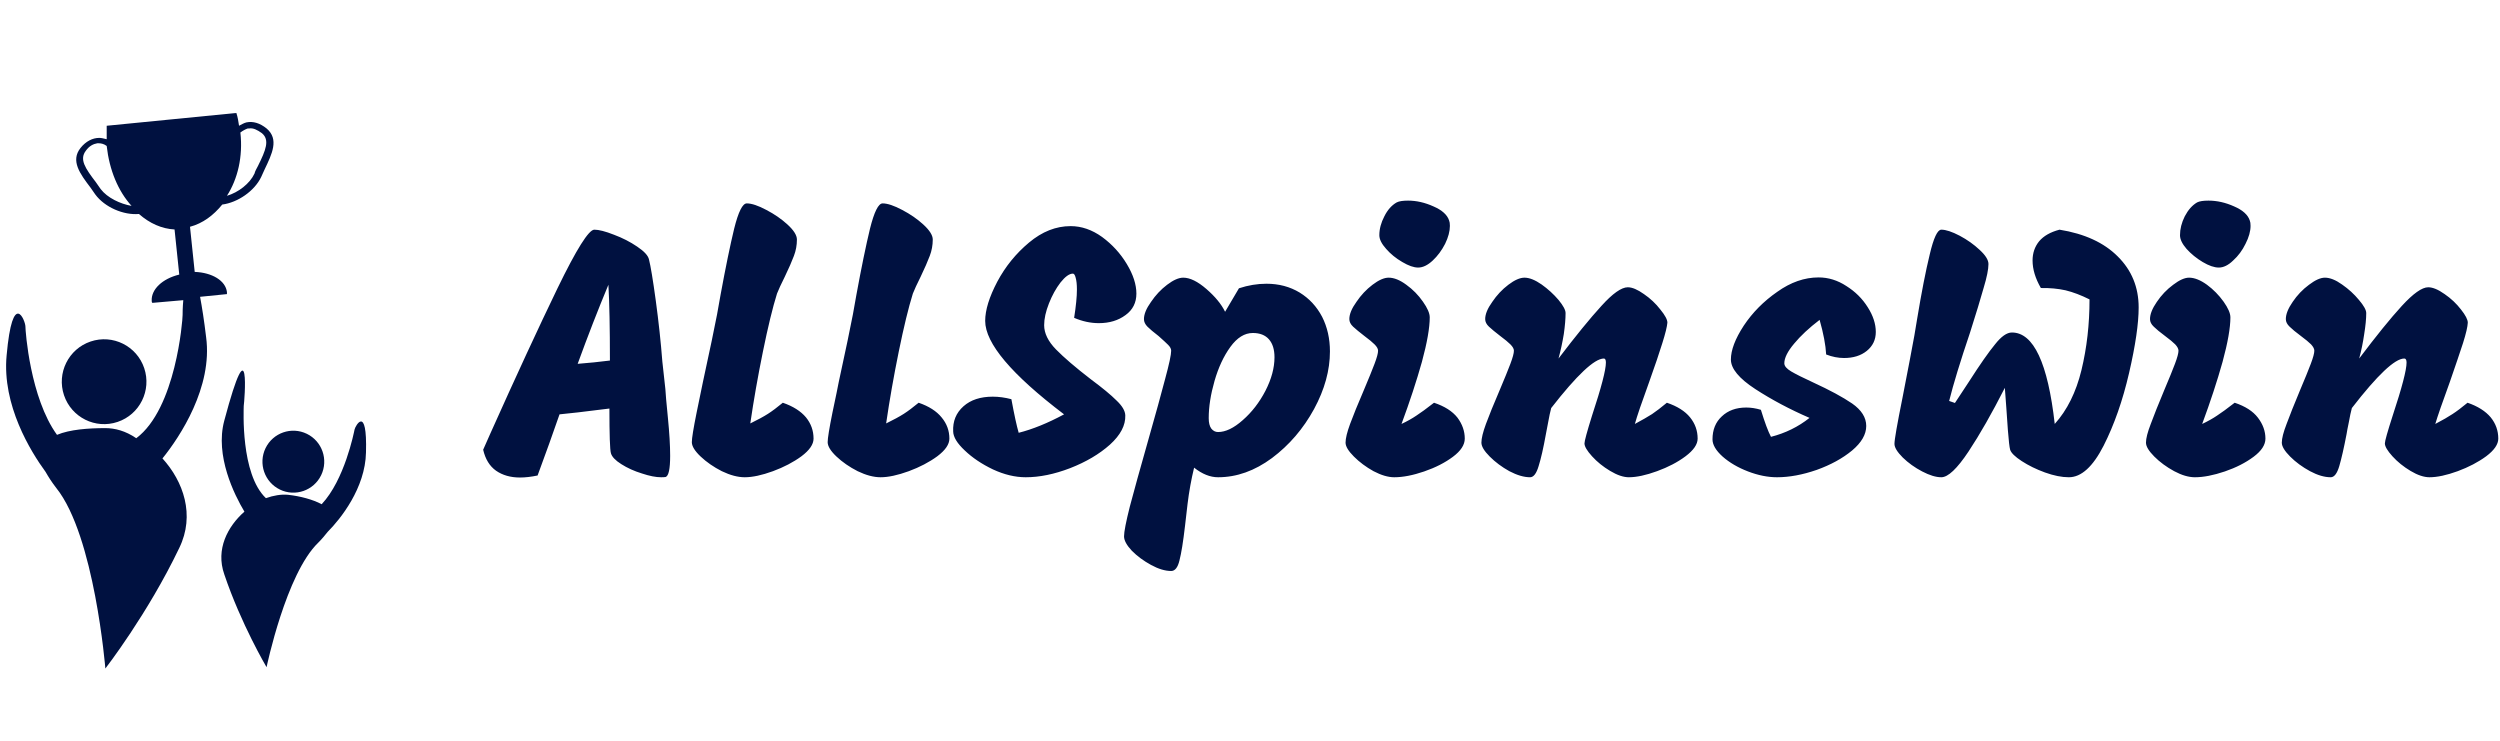 <svg width="162" height="48" viewBox="0 0 162 48" fill="none" xmlns="http://www.w3.org/2000/svg">
<g clip-path="url(#clip0_22395_7271)">
<path d="M42.92 23.428L43.116 25.213C43.127 25.464 43.181 26.081 43.279 27.063C43.377 28.045 43.426 28.869 43.426 29.535C43.426 30.386 43.328 30.845 43.132 30.91C43.067 30.921 42.969 30.926 42.838 30.926C42.501 30.926 42.087 30.845 41.597 30.681C41.096 30.528 40.65 30.326 40.258 30.075C39.877 29.835 39.654 29.6 39.588 29.371C39.523 29.142 39.49 28.176 39.49 26.473C37.846 26.681 36.769 26.806 36.257 26.85C35.843 28.05 35.37 29.371 34.836 30.812C34.422 30.899 34.041 30.943 33.693 30.943C33.083 30.943 32.566 30.795 32.142 30.501C31.728 30.206 31.45 29.753 31.309 29.142L31.766 28.11C33.443 24.367 34.896 21.224 36.126 18.681C37.356 16.149 38.151 14.883 38.511 14.883C38.804 14.883 39.229 14.992 39.784 15.21C40.34 15.418 40.84 15.674 41.287 15.979C41.744 16.285 42 16.563 42.054 16.814C42.163 17.24 42.31 18.13 42.495 19.483C42.68 20.847 42.822 22.162 42.92 23.428ZM39.425 18.452C38.761 20.045 38.097 21.753 37.433 23.576C38.14 23.521 38.837 23.45 39.523 23.363C39.523 21.256 39.49 19.619 39.425 18.452ZM48.26 30.926C47.813 30.926 47.318 30.795 46.774 30.533C46.24 30.261 45.783 29.944 45.402 29.584C45.021 29.224 44.831 28.913 44.831 28.651C44.831 28.4 44.934 27.761 45.141 26.735C45.358 25.709 45.495 25.049 45.549 24.754C46.006 22.648 46.311 21.191 46.464 20.383L46.692 19.106C47.019 17.327 47.313 15.898 47.574 14.817C47.846 13.726 48.118 13.18 48.391 13.18C48.706 13.18 49.131 13.322 49.664 13.606C50.187 13.879 50.644 14.195 51.036 14.555C51.439 14.926 51.64 15.248 51.64 15.521C51.64 15.892 51.575 16.247 51.444 16.585C51.314 16.934 51.118 17.382 50.856 17.928C50.617 18.408 50.448 18.773 50.35 19.025C50.067 19.93 49.762 21.186 49.436 22.79C49.109 24.394 48.837 25.944 48.619 27.439C49.109 27.199 49.49 26.992 49.762 26.817C50.035 26.643 50.356 26.402 50.726 26.097C51.39 26.326 51.891 26.643 52.228 27.046C52.555 27.45 52.718 27.909 52.718 28.422C52.718 28.793 52.457 29.175 51.934 29.567C51.412 29.95 50.797 30.271 50.089 30.533C49.37 30.795 48.761 30.926 48.26 30.926ZM57.062 30.926C56.616 30.926 56.12 30.795 55.576 30.533C55.043 30.261 54.585 29.944 54.204 29.584C53.823 29.224 53.633 28.913 53.633 28.651C53.633 28.4 53.736 27.761 53.943 26.735C54.161 25.709 54.297 25.049 54.351 24.754C54.809 22.648 55.113 21.191 55.266 20.383L55.494 19.106C55.821 17.327 56.115 15.898 56.376 14.817C56.648 13.726 56.921 13.18 57.193 13.18C57.509 13.18 57.933 13.322 58.467 13.606C58.989 13.879 59.447 14.195 59.838 14.555C60.241 14.926 60.443 15.248 60.443 15.521C60.443 15.892 60.377 16.247 60.247 16.585C60.116 16.934 59.92 17.382 59.659 17.928C59.419 18.408 59.251 18.773 59.153 19.025C58.87 19.93 58.565 21.186 58.238 22.79C57.911 24.394 57.639 25.944 57.422 27.439C57.911 27.199 58.292 26.992 58.565 26.817C58.837 26.643 59.158 26.402 59.528 26.097C60.192 26.326 60.688 26.643 61.014 27.046C61.352 27.45 61.52 27.909 61.52 28.422C61.52 28.793 61.259 29.175 60.737 29.567C60.214 29.95 59.599 30.271 58.891 30.533C58.173 30.795 57.563 30.926 57.062 30.926ZM69.604 20.596C69.724 19.832 69.784 19.221 69.784 18.763C69.784 18.435 69.757 18.179 69.702 17.993C69.659 17.819 69.599 17.731 69.523 17.731C69.294 17.731 69.027 17.922 68.722 18.304C68.428 18.686 68.178 19.139 67.971 19.663C67.764 20.187 67.661 20.656 67.661 21.071C67.661 21.595 67.917 22.119 68.428 22.643C68.94 23.166 69.691 23.81 70.682 24.574C71.433 25.131 71.989 25.589 72.348 25.95C72.718 26.299 72.909 26.621 72.919 26.915C72.941 27.559 72.609 28.192 71.923 28.814C71.237 29.426 70.377 29.933 69.343 30.337C68.32 30.73 67.362 30.926 66.469 30.926C65.783 30.926 65.075 30.757 64.346 30.419C63.616 30.07 63.007 29.66 62.517 29.191C62.027 28.733 61.776 28.323 61.766 27.963C61.733 27.297 61.956 26.752 62.435 26.326C62.903 25.911 63.535 25.704 64.329 25.704C64.721 25.704 65.124 25.759 65.538 25.868C65.723 26.872 65.881 27.598 66.011 28.045C66.915 27.816 67.895 27.418 68.951 26.85C65.543 24.263 63.84 22.244 63.84 20.793C63.84 20.094 64.101 19.248 64.623 18.255C65.146 17.273 65.832 16.427 66.681 15.718C67.53 15.008 68.428 14.653 69.376 14.653C70.083 14.653 70.764 14.888 71.417 15.357C72.07 15.838 72.604 16.422 73.017 17.109C73.431 17.797 73.638 18.435 73.638 19.025C73.638 19.614 73.404 20.078 72.936 20.416C72.468 20.765 71.891 20.94 71.205 20.94C70.671 20.94 70.138 20.825 69.604 20.596ZM82.065 18.386C82.87 18.386 83.589 18.577 84.22 18.959C84.841 19.341 85.325 19.865 85.674 20.531C86.011 21.197 86.18 21.944 86.18 22.773C86.18 23.996 85.837 25.24 85.151 26.506C84.454 27.783 83.545 28.842 82.424 29.682C81.302 30.512 80.138 30.926 78.929 30.926C78.417 30.926 77.9 30.719 77.378 30.304C77.193 31.068 77.051 31.854 76.953 32.662C76.855 33.458 76.801 33.928 76.79 34.07C76.67 35.106 76.55 35.854 76.43 36.312C76.322 36.771 76.142 37 75.892 37C75.5 37 75.064 36.869 74.585 36.607C74.106 36.345 73.692 36.04 73.344 35.69C73.007 35.33 72.838 35.019 72.838 34.757C72.838 34.462 72.963 33.819 73.213 32.825C73.475 31.832 73.872 30.397 74.406 28.52C74.885 26.839 75.249 25.518 75.5 24.558C75.761 23.598 75.892 22.986 75.892 22.724C75.892 22.604 75.826 22.479 75.696 22.348C75.565 22.217 75.358 22.026 75.075 21.775C74.748 21.524 74.509 21.322 74.356 21.169C74.204 21.016 74.128 20.853 74.128 20.678C74.128 20.361 74.28 19.99 74.585 19.565C74.879 19.128 75.227 18.757 75.63 18.452C76.033 18.146 76.382 17.993 76.675 17.993C77.111 17.993 77.612 18.239 78.178 18.73C78.744 19.221 79.147 19.712 79.386 20.203L80.284 18.681C80.883 18.484 81.477 18.386 82.065 18.386ZM78.929 27.996C79.419 27.996 79.953 27.739 80.529 27.227C81.117 26.713 81.607 26.081 81.999 25.327C82.391 24.563 82.587 23.838 82.587 23.15C82.587 22.648 82.467 22.261 82.228 21.988C81.988 21.715 81.64 21.578 81.183 21.578C80.649 21.578 80.165 21.879 79.729 22.479C79.294 23.079 78.951 23.816 78.7 24.689C78.45 25.562 78.325 26.364 78.325 27.096C78.325 27.39 78.379 27.614 78.488 27.767C78.608 27.919 78.755 27.996 78.929 27.996ZM91.896 17.338C91.613 17.338 91.27 17.218 90.867 16.978C90.453 16.738 90.105 16.454 89.822 16.127C89.528 15.8 89.381 15.505 89.381 15.243C89.381 14.839 89.49 14.43 89.707 14.015C89.914 13.6 90.181 13.3 90.508 13.115C90.66 13.038 90.905 13 91.243 13C91.787 13 92.337 13.126 92.892 13.377C93.447 13.617 93.785 13.922 93.904 14.293C93.937 14.37 93.953 14.484 93.953 14.637C93.953 14.986 93.85 15.374 93.643 15.8C93.425 16.225 93.159 16.585 92.843 16.88C92.516 17.186 92.201 17.338 91.896 17.338ZM90.344 30.926C89.952 30.926 89.506 30.795 89.005 30.533C88.515 30.261 88.091 29.944 87.731 29.584C87.372 29.224 87.192 28.924 87.192 28.683C87.192 28.411 87.29 28.007 87.486 27.472C87.682 26.937 87.982 26.201 88.385 25.262C88.689 24.542 88.918 23.98 89.07 23.576C89.223 23.172 89.299 22.888 89.299 22.724C89.299 22.604 89.223 22.468 89.07 22.315C88.929 22.173 88.711 21.993 88.417 21.775C88.091 21.524 87.846 21.322 87.682 21.169C87.519 21.016 87.437 20.853 87.437 20.678C87.437 20.361 87.59 19.99 87.895 19.565C88.189 19.128 88.537 18.757 88.94 18.452C89.343 18.146 89.691 17.993 89.985 17.993C90.333 17.993 90.714 18.146 91.128 18.452C91.553 18.757 91.912 19.123 92.206 19.548C92.5 19.963 92.647 20.302 92.647 20.563C92.647 21.24 92.478 22.201 92.141 23.445C91.792 24.689 91.351 26.031 90.818 27.472C91.188 27.297 91.509 27.117 91.781 26.932C92.054 26.757 92.435 26.479 92.924 26.097C93.61 26.326 94.117 26.648 94.443 27.063C94.759 27.488 94.917 27.941 94.917 28.422C94.917 28.825 94.661 29.218 94.149 29.6C93.638 29.982 93.017 30.299 92.288 30.55C91.558 30.801 90.91 30.926 90.344 30.926ZM108.014 26.097C108.689 26.326 109.19 26.643 109.517 27.046C109.843 27.45 110.007 27.909 110.007 28.422C110.007 28.793 109.745 29.175 109.223 29.567C108.711 29.95 108.096 30.271 107.377 30.533C106.659 30.795 106.049 30.926 105.548 30.926C105.2 30.926 104.797 30.79 104.34 30.517C103.882 30.244 103.491 29.928 103.164 29.567C102.837 29.207 102.674 28.929 102.674 28.733C102.674 28.58 102.837 27.98 103.164 26.932C103.763 25.12 104.062 23.974 104.062 23.494C104.062 23.319 104.019 23.232 103.931 23.232C103.322 23.232 102.184 24.302 100.518 26.441C100.453 26.681 100.388 26.986 100.322 27.357C100.257 27.718 100.208 27.974 100.175 28.127C100.012 29.033 99.854 29.726 99.702 30.206C99.56 30.686 99.375 30.926 99.147 30.926C98.755 30.926 98.308 30.795 97.807 30.533C97.317 30.261 96.893 29.944 96.534 29.584C96.174 29.224 95.995 28.924 95.995 28.683C95.995 28.411 96.093 28.007 96.289 27.472C96.485 26.937 96.784 26.201 97.187 25.262C97.492 24.542 97.72 23.98 97.873 23.576C98.025 23.172 98.101 22.888 98.101 22.724C98.101 22.604 98.025 22.468 97.873 22.315C97.731 22.173 97.513 21.993 97.219 21.775C96.893 21.524 96.648 21.322 96.485 21.169C96.321 21.016 96.24 20.853 96.24 20.678C96.24 20.361 96.392 19.99 96.697 19.565C96.991 19.128 97.339 18.757 97.742 18.452C98.145 18.146 98.493 17.993 98.787 17.993C99.103 17.993 99.473 18.14 99.898 18.435C100.311 18.73 100.676 19.063 100.992 19.434C101.297 19.805 101.449 20.089 101.449 20.285C101.449 20.656 101.411 21.109 101.335 21.644C101.248 22.179 101.133 22.708 100.992 23.232C102.113 21.759 103.039 20.623 103.768 19.827C104.498 19.019 105.069 18.615 105.483 18.615C105.766 18.615 106.114 18.763 106.528 19.057C106.942 19.341 107.296 19.674 107.59 20.056C107.894 20.427 108.047 20.711 108.047 20.907C108.025 21.169 107.916 21.611 107.72 22.233C107.524 22.866 107.241 23.701 106.871 24.738C106.381 26.081 106.071 26.992 105.94 27.472C106.408 27.221 106.778 27.008 107.051 26.834C107.312 26.659 107.633 26.413 108.014 26.097ZM117.911 20.727C117.225 21.251 116.675 21.764 116.261 22.266C115.837 22.768 115.624 23.194 115.624 23.543C115.624 23.718 115.771 23.892 116.065 24.067C116.359 24.241 116.838 24.482 117.502 24.787C118.569 25.278 119.408 25.731 120.017 26.146C120.627 26.572 120.932 27.057 120.932 27.603C120.932 28.149 120.627 28.678 120.017 29.191C119.397 29.704 118.629 30.124 117.715 30.452C116.8 30.768 115.945 30.926 115.151 30.926C114.552 30.926 113.926 30.801 113.273 30.55C112.619 30.299 112.07 29.977 111.623 29.584C111.188 29.191 110.97 28.82 110.97 28.471C110.97 27.849 111.171 27.352 111.574 26.981C111.977 26.599 112.505 26.408 113.158 26.408C113.463 26.408 113.779 26.457 114.106 26.555C114.356 27.374 114.574 27.958 114.759 28.307C115.695 28.067 116.528 27.658 117.257 27.079C115.973 26.523 114.802 25.9 113.746 25.213C112.69 24.525 112.162 23.887 112.162 23.297C112.162 22.686 112.44 21.955 112.995 21.104C113.561 20.252 114.285 19.521 115.167 18.91C116.038 18.288 116.931 17.977 117.845 17.977C118.477 17.977 119.076 18.162 119.642 18.533C120.219 18.894 120.681 19.352 121.03 19.909C121.378 20.454 121.552 20.989 121.552 21.513C121.552 22.015 121.356 22.424 120.964 22.741C120.583 23.046 120.093 23.199 119.495 23.199C119.114 23.199 118.727 23.123 118.335 22.97C118.303 22.359 118.161 21.611 117.911 20.727ZM134.062 30.926C133.604 30.926 133.087 30.823 132.51 30.615C131.944 30.408 131.443 30.162 131.008 29.879C130.572 29.595 130.322 29.349 130.257 29.142C130.213 28.989 130.164 28.563 130.11 27.865C130.055 27.166 130.023 26.697 130.012 26.457L129.914 25.131C129.075 26.779 128.292 28.154 127.562 29.256C126.822 30.37 126.234 30.926 125.798 30.926C125.45 30.926 125.036 30.801 124.557 30.55C124.078 30.299 123.659 29.999 123.3 29.649C122.94 29.289 122.761 28.994 122.761 28.765C122.761 28.492 122.935 27.494 123.283 25.769C123.664 23.816 123.92 22.473 124.051 21.742L124.231 20.662C124.514 18.948 124.786 17.557 125.047 16.487C125.298 15.418 125.548 14.883 125.798 14.883C126.092 14.883 126.49 15.014 126.99 15.276C127.48 15.537 127.91 15.843 128.281 16.192C128.662 16.542 128.852 16.847 128.852 17.109C128.852 17.448 128.749 17.96 128.542 18.648C128.346 19.346 128.052 20.312 127.66 21.546C127.029 23.412 126.577 24.891 126.305 25.982L126.68 26.113L127.595 24.722C128.302 23.619 128.863 22.817 129.277 22.315C129.68 21.802 130.044 21.546 130.371 21.546C131.775 21.546 132.701 23.521 133.147 27.472C133.953 26.577 134.53 25.415 134.878 23.985C135.227 22.544 135.401 21.016 135.401 19.401C134.856 19.128 134.339 18.932 133.849 18.812C133.359 18.703 132.826 18.654 132.249 18.664C131.89 18.042 131.71 17.448 131.71 16.88C131.71 16.4 131.852 15.985 132.135 15.636C132.429 15.287 132.87 15.036 133.457 14.883C135.08 15.145 136.337 15.723 137.23 16.618C138.134 17.513 138.585 18.615 138.585 19.925C138.585 20.962 138.378 22.375 137.965 24.165C137.551 25.955 137.001 27.527 136.315 28.88C135.619 30.244 134.867 30.926 134.062 30.926ZM143.779 17.338C143.485 17.338 143.136 17.218 142.733 16.978C142.331 16.738 141.982 16.454 141.688 16.127C141.405 15.8 141.264 15.505 141.264 15.243C141.264 14.839 141.367 14.43 141.574 14.015C141.792 13.6 142.058 13.3 142.374 13.115C142.526 13.038 142.771 13 143.109 13C143.664 13 144.219 13.126 144.775 13.377C145.33 13.617 145.667 13.922 145.787 14.293C145.82 14.37 145.836 14.484 145.836 14.637C145.836 14.986 145.727 15.374 145.51 15.8C145.303 16.225 145.036 16.585 144.709 16.88C144.394 17.186 144.083 17.338 143.779 17.338ZM142.227 30.926C141.824 30.926 141.378 30.795 140.888 30.533C140.387 30.261 139.957 29.944 139.598 29.584C139.239 29.224 139.059 28.924 139.059 28.683C139.059 28.411 139.162 28.007 139.369 27.472C139.565 26.937 139.859 26.201 140.251 25.262C140.556 24.542 140.785 23.98 140.937 23.576C141.089 23.172 141.166 22.888 141.166 22.724C141.166 22.604 141.095 22.468 140.953 22.315C140.812 22.173 140.594 21.993 140.3 21.775C139.963 21.524 139.718 21.322 139.565 21.169C139.402 21.016 139.32 20.853 139.32 20.678C139.32 20.361 139.467 19.99 139.761 19.565C140.055 19.128 140.409 18.757 140.823 18.452C141.225 18.146 141.568 17.993 141.851 17.993C142.2 17.993 142.586 18.146 143.011 18.452C143.425 18.757 143.784 19.123 144.089 19.548C144.383 19.963 144.53 20.302 144.53 20.563C144.53 21.24 144.361 22.201 144.023 23.445C143.675 24.689 143.234 26.031 142.701 27.472C143.071 27.297 143.392 27.117 143.664 26.932C143.936 26.757 144.317 26.479 144.807 26.097C145.493 26.326 145.994 26.648 146.31 27.063C146.636 27.488 146.8 27.941 146.8 28.422C146.8 28.825 146.544 29.218 146.032 29.6C145.52 29.982 144.9 30.299 144.17 30.55C143.43 30.801 142.782 30.926 142.227 30.926ZM159.897 26.097C160.561 26.326 161.062 26.643 161.399 27.046C161.726 27.45 161.889 27.909 161.889 28.422C161.889 28.793 161.628 29.175 161.105 29.567C160.583 29.95 159.968 30.271 159.26 30.533C158.542 30.795 157.932 30.926 157.431 30.926C157.072 30.926 156.663 30.79 156.206 30.517C155.749 30.244 155.357 29.928 155.03 29.567C154.704 29.207 154.54 28.929 154.54 28.733C154.54 28.58 154.709 27.98 155.047 26.932C155.646 25.12 155.945 23.974 155.945 23.494C155.945 23.319 155.896 23.232 155.798 23.232C155.188 23.232 154.056 24.302 152.401 26.441C152.336 26.681 152.271 26.986 152.205 27.357C152.129 27.718 152.08 27.974 152.058 28.127C151.884 29.033 151.726 29.726 151.585 30.206C151.443 30.686 151.258 30.926 151.029 30.926C150.627 30.926 150.18 30.795 149.69 30.533C149.189 30.261 148.759 29.944 148.4 29.584C148.041 29.224 147.861 28.924 147.861 28.683C147.861 28.411 147.965 28.007 148.171 27.472C148.367 26.937 148.661 26.201 149.053 25.262C149.358 24.542 149.587 23.98 149.739 23.576C149.892 23.172 149.968 22.888 149.968 22.724C149.968 22.604 149.897 22.468 149.756 22.315C149.614 22.173 149.396 21.993 149.102 21.775C148.765 21.524 148.52 21.322 148.367 21.169C148.204 21.016 148.122 20.853 148.122 20.678C148.122 20.361 148.269 19.99 148.563 19.565C148.857 19.128 149.211 18.757 149.625 18.452C150.028 18.146 150.371 17.993 150.654 17.993C150.98 17.993 151.351 18.14 151.764 18.435C152.189 18.73 152.554 19.063 152.858 19.434C153.174 19.805 153.332 20.089 153.332 20.285C153.332 20.656 153.288 21.109 153.201 21.644C153.125 22.179 153.016 22.708 152.875 23.232C153.985 21.759 154.905 20.623 155.635 19.827C156.375 19.019 156.947 18.615 157.349 18.615C157.643 18.615 157.997 18.763 158.411 19.057C158.825 19.341 159.178 19.674 159.472 20.056C159.766 20.427 159.913 20.711 159.913 20.907C159.902 21.169 159.799 21.611 159.603 22.233C159.396 22.866 159.113 23.701 158.754 24.738C158.264 26.081 157.948 26.992 157.807 27.472C158.286 27.221 158.656 27.008 158.917 26.834C159.189 26.659 159.516 26.413 159.897 26.097Z" fill="#001140"/>
<path d="M7.621 27.34C9.057 26.856 9.829 25.297 9.346 23.858C8.863 22.419 7.308 21.645 5.873 22.129C4.437 22.613 3.665 24.172 4.148 25.611C4.631 27.05 6.186 27.825 7.621 27.34Z" fill="#001140"/>
<path d="M13.357 21.851C13.226 20.76 13.096 19.931 12.965 19.233L14.706 19.058V18.928C14.619 18.186 13.748 17.662 12.617 17.619L12.312 14.695C13.139 14.477 13.835 13.953 14.401 13.255C15.403 13.124 16.491 12.382 16.926 11.466C17.013 11.291 17.057 11.16 17.144 10.986C17.623 9.982 18.101 9.022 17.274 8.324C16.839 7.975 16.404 7.844 15.969 7.931C15.794 7.975 15.664 8.062 15.49 8.149C15.446 7.844 15.403 7.582 15.316 7.32L6.914 8.149V9.022C6.74 8.978 6.566 8.935 6.436 8.935C6 8.935 5.565 9.153 5.217 9.589C4.564 10.418 5.173 11.248 5.87 12.164C5.957 12.295 6.087 12.469 6.174 12.6C6.784 13.429 8.003 13.953 9.004 13.866C9.7 14.477 10.484 14.826 11.311 14.869L11.616 17.793C10.527 18.055 9.787 18.753 9.831 19.495C9.831 19.538 9.831 19.582 9.874 19.626L11.877 19.451C11.833 19.931 11.833 20.324 11.833 20.411C11.833 20.76 11.398 26.477 8.83 28.397C8.133 27.917 7.437 27.742 6.827 27.742C5.739 27.742 4.52 27.829 3.693 28.178C1.952 25.779 1.647 21.459 1.647 21.153C1.647 20.804 0.82 18.666 0.429 23.029C0.124 26.259 1.996 29.269 2.953 30.578C3.127 30.884 3.345 31.233 3.65 31.626C6.131 34.724 6.827 43.32 6.827 43.32C6.827 43.32 9.57 39.786 11.616 35.509C12.66 33.371 11.877 31.189 10.527 29.706C11.659 28.309 13.792 25.08 13.357 21.851ZM15.577 8.586C15.751 8.455 15.925 8.368 16.055 8.324H16.143C16.404 8.28 16.665 8.411 16.97 8.629C17.492 9.066 17.231 9.72 16.709 10.768C16.621 10.942 16.534 11.073 16.491 11.248C16.186 11.902 15.446 12.469 14.706 12.688C15.403 11.597 15.751 10.157 15.577 8.586ZM6.523 12.251C6.436 12.12 6.305 11.946 6.218 11.815C5.522 10.899 5.13 10.331 5.565 9.764C5.783 9.458 6.044 9.328 6.305 9.284H6.392C6.566 9.284 6.74 9.328 6.914 9.458C7.089 11.029 7.654 12.382 8.525 13.342C7.785 13.211 6.958 12.819 6.523 12.251Z" fill="#001140"/>
<path d="M20.811 30.792C21.293 29.795 20.878 28.594 19.883 28.111C18.887 27.627 17.69 28.044 17.207 29.041C16.725 30.039 17.141 31.24 18.136 31.723C19.131 32.207 20.329 31.79 20.811 30.792Z" fill="#001140"/>
<path d="M22.976 27.83C22.933 28.048 22.323 31.103 20.843 32.674C20.278 32.368 19.451 32.15 18.667 32.063C18.232 32.019 17.709 32.107 17.231 32.281C15.576 30.71 15.794 26.521 15.794 26.303C15.838 26.041 16.273 20.718 14.532 27.263C13.922 29.532 15.185 32.063 15.838 33.154C14.749 34.114 13.966 35.597 14.532 37.212C15.62 40.441 17.274 43.234 17.274 43.234C17.274 43.234 18.536 37.168 20.626 35.161C20.887 34.899 21.061 34.681 21.235 34.463C22.062 33.634 23.673 31.627 23.716 29.314C23.803 26.172 23.02 27.612 22.976 27.83Z" fill="#001140"/>
</g>
<defs>
<clipPath id="clip0_22395_7271">
<rect width="162" height="48" fill="white"/>
</clipPath>
</defs>
</svg>
